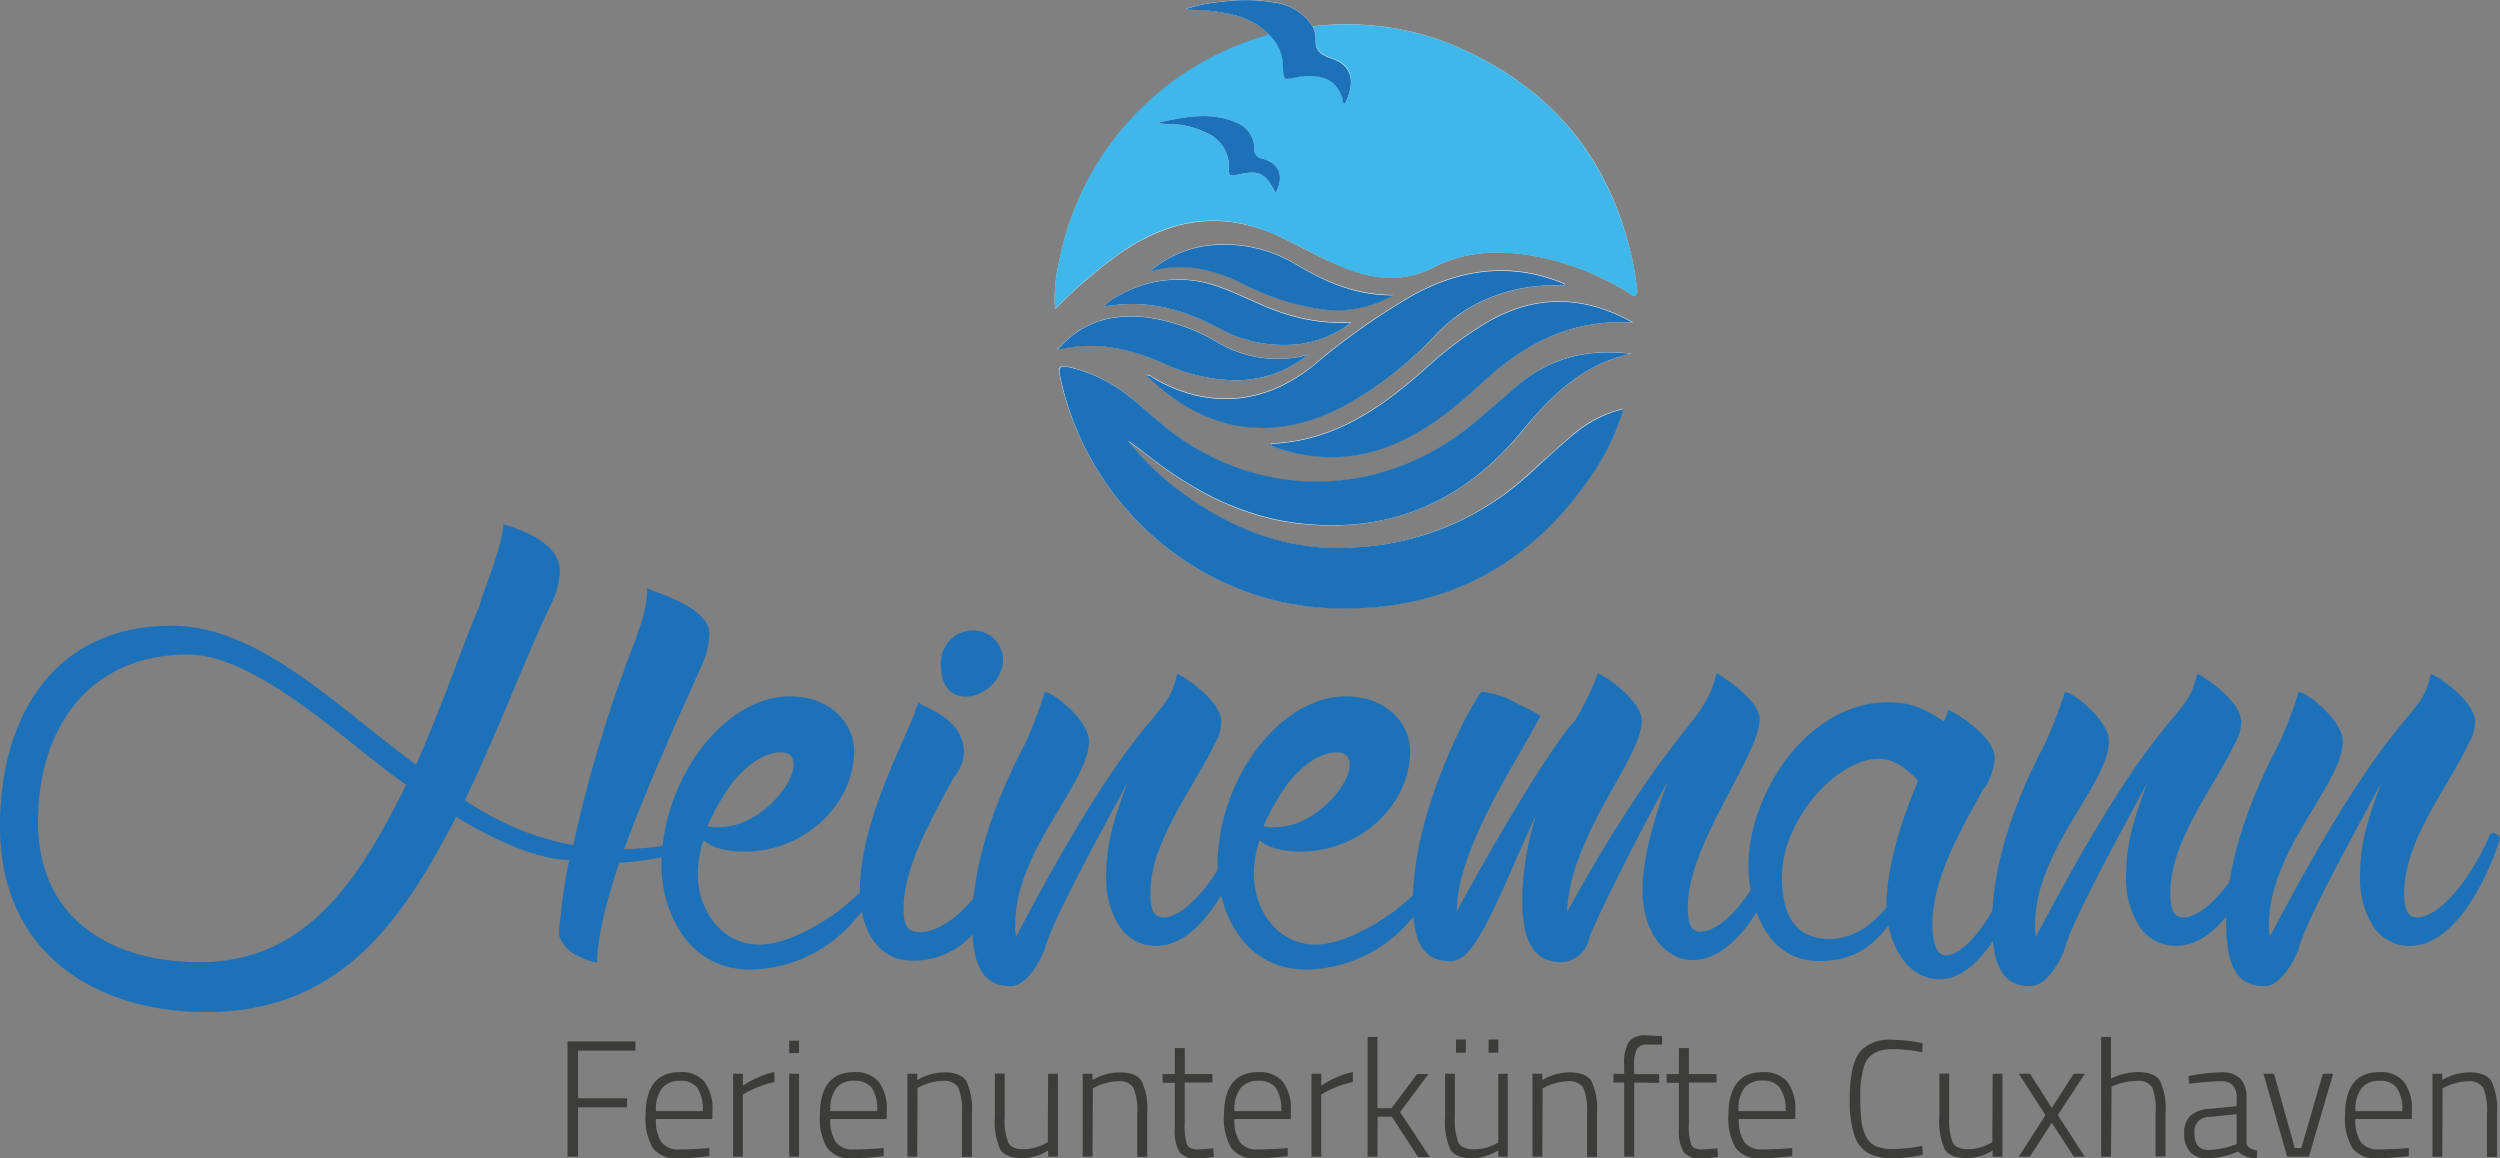 <svg id="Ebene_1" data-name="Ebene 1" xmlns="http://www.w3.org/2000/svg" viewBox="0 0 328.71 152.32"><rect x="0" y="0" width="328.71" height="152.32" fill="#808080" stroke="none"/><defs><style>.cls-1{fill:#1d71b8;}.cls-2{fill:#3c3c3b;}.cls-3{fill:#feffff;}.cls-4{fill:#009fe3;opacity:0.75;}</style></defs><title>Zeichenfläche 1</title><path class="cls-1" d="M27.1,133.07c-13.86,0-27.1-7.18-27.1-24.45C0,94.12,7.18,82.27,22.56,82.27c11.47,0,21.68,10.59,32.14,18.28,4-9.07,6.43-16.64,8.32-20.8.38-1.76,3.15-8.07,3.15-10.84,1,.38,7.44,2,7.44,6.18a10.34,10.34,0,0,1-1.26,4.54C68.82,87.19,65.54,96,61.13,105.21a37.4,37.4,0,0,0,14.24,5.92,177,177,0,0,1,8.19-27l.76-2.27a16.62,16.62,0,0,0,.76-3.78c0-.38,0-.63-.13-.76.63.38,8.32,2.39,8.32,6a10.72,10.72,0,0,1-.63,3.28c-1.13,2.65-2.39,5.42-3.65,8.19-2.14,4.92-4.79,11-6.93,16.89,7.18-.38,6.43-1,7.18-1s.88.13,1,.38c0,.88-2.9,2-8.82,2.39-1.89,5.55-2.9,10.21-2.9,13.11a6,6,0,0,1-2.27-.76,4.54,4.54,0,0,1-2.77-2.9,19,19,0,0,1,.25-2.52,62.5,62.5,0,0,1,1.13-7.31c-4.16,0-10.21-2.77-14.87-5.67-.13.13-.13.13-.13.25C53.19,120.34,45.25,133.07,27.1,133.07ZM5,108.11c0,12.48,9.33,18.4,21.3,18.4,14.62,0,21.43-12,27.1-23.32C46.38,98.41,34,86.06,24.7,86.06,12,86.06,5,95.38,5,108.11Z"/><path class="cls-1" d="M116.33,115.3a28.61,28.61,0,0,1-4.41,6.18,18.26,18.26,0,0,1-13.23,6c-8.82,0-11.72-8.44-11.72-13.61,0-11.34,8.19-22.31,16.89-22.31,5.42,0,8.44,3.65,8.44,7.18,0,7.06-6.55,13.23-14.37,13.23-2.65,0-4.54-.63-5.42-1.51a14.27,14.27,0,0,0-.76,4.54c0,4.66,3.15,9.2,8.07,9.2,3.66,0,7.94-2.65,10.08-4.16,5-3.78,5-5.42,5.67-5.42a.76.76,0,0,1,.5.13A1,1,0,0,1,116.33,115.3ZM93,108.62a4.8,4.8,0,0,0,1.64.13c5,0,9.71-5.42,9.71-8.19,0-1.13-.63-1.64-1.76-1.64-1.64,0-4,1.13-6.43,4.16A33.45,33.45,0,0,0,93,108.62Z"/><path class="cls-1" d="M113.06,117.19c0-10.08,7.06-21.68,7.69-25-.38.63,6,1.76,6,6.81a5.62,5.62,0,0,1-1.39,3.28c-2.9,5.42-6.55,11.72-6.55,17.14,0,1.89.25,3.15,2.14,3.15,2.9,0,7.56-3.28,11-11a.39.39,0,0,0,.25-.13,1.15,1.15,0,0,1,.88.38l.25.25c0-.38-2.65,14.24-13.23,14.24C115.2,126.39,113.06,121.85,113.06,117.19ZM127,91.6c-2.4,0-3.28-2-3.28-4.16a4.22,4.22,0,0,1,4.16-4.54,3.88,3.88,0,0,1,4,3.91,3.49,3.49,0,0,1-.38,1.64A5.18,5.18,0,0,1,127,91.6Z"/><path class="cls-1" d="M145.45,115.17c0-4.54,1.13-7.69,2.77-12.23-3,5.67-9.83,17.9-10.84,21.8,0,.13-1.89,4.92-4.54,4.92-4,0-5-3.4-5-8.44,0-11.09,6.43-22.31,7.06-23.69A59.8,59.8,0,0,0,137.38,91c1.13,0,5.8,3.78,5.8,6.43,0,5.67-9.7,14.24-9.7,24.2a5.2,5.2,0,0,0,.13,1.51c16.76-31.89,19.66-27.73,21.17-34.53.38,0,5.8,3.4,5.8,6.3a5.49,5.49,0,0,1-.88,2.9c-2.65,5.67-8.44,12.73-8.44,19.54,0,1.89.25,3.28,1.76,3.28,2.14,0,6.18-3.28,9.58-11a.39.39,0,0,0,.25-.13,1.09,1.09,0,0,1,.76.38l.25.25c0,.5-4.41,14.24-11.85,14.24a5.72,5.72,0,0,1-4.79-2.52A11.65,11.65,0,0,1,145.45,115.17Z"/><path class="cls-1" d="M189.44,115.3a28.6,28.6,0,0,1-4.41,6.18,18.27,18.27,0,0,1-13.23,6c-8.82,0-11.72-8.44-11.72-13.61,0-11.34,8.19-22.31,16.89-22.31,5.42,0,8.44,3.65,8.44,7.18,0,7.06-6.55,13.23-14.37,13.23-2.65,0-4.54-.63-5.42-1.51a14.29,14.29,0,0,0-.76,4.54c0,4.66,3.15,9.2,8.07,9.2,3.66,0,7.94-2.65,10.08-4.16,5-3.78,5-5.42,5.67-5.42a.76.76,0,0,1,.5.13A1,1,0,0,1,189.44,115.3Zm-23.32-6.68a4.8,4.8,0,0,0,1.64.13c5,0,9.7-5.42,9.7-8.19,0-1.13-.63-1.64-1.76-1.64-1.64,0-4,1.13-6.43,4.16A33.48,33.48,0,0,0,166.12,108.62Z"/><path class="cls-1" d="M205.32,126.51c-4,0-5.17-3.28-5.17-8.32A38.64,38.64,0,0,1,202,107.1c-5,10.71-7.81,19.28-11.22,19.28-3.91,0-5-2.77-5-7.94,0-12.6,8.57-27.48,9.07-27.48a11.42,11.42,0,0,1,4.79,1.64,21.55,21.55,0,0,1,2.9,1.51c-2.65,5.29-11,17.39-11,25.71,7.94-14.49,13.49-22.94,15.5-25a25,25,0,0,0,1.39-2.52,22.89,22.89,0,0,0,1.64-3.78c.38,0,5.8,3.4,5.8,6.3,0,4.79-9.45,15-9.83,25.08,14.12-25.46,18-24.32,19.66-31.38.13,0,5.67,3.4,5.67,6,0,4.79-9.45,16.38-9.45,24.7,0,1.89.25,3.28,1.64,3.28,2.4,0,6.18-3.28,9.58-11a.39.39,0,0,0,.25-.13,1.14,1.14,0,0,1,.88.38l.25.25c0,.63-4.54,14.24-12,14.24-3.15,0-6.55-3.15-6.55-9.2,0-4.41,1.64-9.71,3.28-14.24-3.66,6.55-10.08,19.41-10.33,20.67A3.87,3.87,0,0,1,205.32,126.51Z"/><path class="cls-1" d="M266.82,112c0,1.26-4.41,16.76-11.85,16.76-2.52,0-5.55-1.89-6.68-7.06-1.39,1.64-3.53,4.66-9.07,4.66-7.69,0-9.33-8.57-9.33-12.48,0-9.58,7.81-21.55,18.4-21.55,3.66,0,5.42,1.39,7.31,2.52a4.26,4.26,0,0,0,.5-1.51c.5,0,6.18,3.4,6.18,6.3a9.47,9.47,0,0,1-1.26,3.91h-.13c-2.77,5-6.81,11.85-6.81,17.9,0,2.77.63,4.16,1.76,4.16,2.39,0,6.55-4.54,9.58-14,0-.13.38-.13.76-.13C266.57,111.77,266.82,111.89,266.82,112Zm-14.62-9.33c-1.51-1.64-3.15-2.9-5.17-2.9-5.55,0-12.73,8.07-12.73,15.5,0,3.53.76,8.19,6.3,8.19,2.9,0,5.42-1.64,7.44-4.16C248,113.66,250.31,107.1,252.2,102.69Z"/><path class="cls-1" d="M279.55,115.17c0-4.54,1.13-7.69,2.77-12.23-3,5.67-9.83,17.9-10.84,21.8,0,.13-1.89,4.92-4.54,4.92-4,0-5-3.4-5-8.44,0-11.09,6.43-22.31,7.06-23.69A59.9,59.9,0,0,0,271.49,91c1.13,0,5.8,3.78,5.8,6.43,0,5.67-9.71,14.24-9.71,24.2a5.2,5.2,0,0,0,.13,1.51c16.76-31.89,19.66-27.73,21.17-34.53.38,0,5.8,3.4,5.8,6.3a5.48,5.48,0,0,1-.88,2.9c-2.65,5.67-8.44,12.73-8.44,19.54,0,1.89.25,3.28,1.76,3.28,2.14,0,6.18-3.28,9.58-11a.39.39,0,0,0,.25-.13,1.09,1.09,0,0,1,.76.38l.25.25c0,.5-4.41,14.24-11.85,14.24a5.72,5.72,0,0,1-4.79-2.52A11.66,11.66,0,0,1,279.55,115.17Z"/><path class="cls-1" d="M310.31,115.17c0-4.54,1.13-7.69,2.77-12.23-3,5.67-9.83,17.9-10.84,21.8,0,.13-1.89,4.92-4.54,4.92-4,0-5-3.4-5-8.44,0-11.09,6.43-22.31,7.06-23.69A59.7,59.7,0,0,0,302.24,91c1.13,0,5.8,3.78,5.8,6.43,0,5.67-9.71,14.24-9.71,24.2a5.2,5.2,0,0,0,.13,1.51c16.76-31.89,19.66-27.73,21.17-34.53.38,0,5.8,3.4,5.8,6.3a5.48,5.48,0,0,1-.88,2.9c-2.65,5.67-8.44,12.73-8.44,19.54,0,1.89.25,3.28,1.76,3.28,2.14,0,6.18-3.28,9.58-11a.39.39,0,0,0,.25-.13,1.09,1.09,0,0,1,.76.38l.25.25c0,.5-4.41,14.24-11.85,14.24a5.73,5.73,0,0,1-4.79-2.52A11.66,11.66,0,0,1,310.31,115.17Z"/><path class="cls-2" d="M74.62,152.08V136.93h8.93v1.22H76v6.25h6.45v1.2H76v6.47Z"/><path class="cls-2" d="M92.62,151l.65-.07,0,1.07a34.82,34.82,0,0,1-4.16.3,3.74,3.74,0,0,1-3.29-1.39,7.59,7.59,0,0,1-.94-4.23q0-5.71,4.49-5.71a4,4,0,0,1,3.23,1.23,5.94,5.94,0,0,1,1.07,3.93l0,1H86.25a5.18,5.18,0,0,0,.69,3,2.68,2.68,0,0,0,2.35,1Q91,151.12,92.62,151Zm-6.36-4.9H92.4a5.12,5.12,0,0,0-.71-3.07,2.69,2.69,0,0,0-2.27-.92,2.93,2.93,0,0,0-2.36.95A4.65,4.65,0,0,0,86.25,146.08Z"/><path class="cls-2" d="M96.39,152.08v-10.9h1.29v1.57a12,12,0,0,1,2-1.09,9.28,9.28,0,0,1,2.15-.7v1.31a12.23,12.23,0,0,0-2,.6,15.41,15.41,0,0,0-1.59.71l-.57.33v8.17Z"/><path class="cls-2" d="M103.77,138.46v-1.63h1.29v1.63Zm0,13.62v-10.9h1.29v10.9Z"/><path class="cls-2" d="M115.54,151l.65-.07,0,1.07a34.82,34.82,0,0,1-4.16.3,3.74,3.74,0,0,1-3.29-1.39,7.59,7.59,0,0,1-.94-4.23q0-5.71,4.49-5.71a4,4,0,0,1,3.23,1.23,5.94,5.94,0,0,1,1.07,3.93l0,1h-7.41a5.18,5.18,0,0,0,.69,3,2.68,2.68,0,0,0,2.35,1Q113.89,151.12,115.54,151Zm-6.36-4.9h6.15a5.12,5.12,0,0,0-.71-3.07,2.69,2.69,0,0,0-2.27-.92A2.93,2.93,0,0,0,110,143,4.65,4.65,0,0,0,109.18,146.08Z"/><path class="cls-2" d="M120.6,152.08h-1.29v-10.9h1.29V142a7.26,7.26,0,0,1,3.55-1q2.18,0,2.91,1.15a8.58,8.58,0,0,1,.73,4.23v5.73h-1.31v-5.67A8,8,0,0,0,126,143a2.12,2.12,0,0,0-2-.88,6.09,6.09,0,0,0-1.6.23,6.64,6.64,0,0,0-1.3.47l-.46.22Z"/><path class="cls-2" d="M137.81,141.18h1.29v10.9h-1.29v-.81a6.39,6.39,0,0,1-3.36,1q-2.22,0-2.93-1.13a8.91,8.91,0,0,1-.71-4.29v-5.69h1.29v5.67a8.18,8.18,0,0,0,.47,3.4q.47.87,2,.87a5.74,5.74,0,0,0,1.57-.23,5.55,5.55,0,0,0,1.22-.47l.41-.22Z"/><path class="cls-2" d="M143.65,152.08h-1.29v-10.9h1.29V142a7.26,7.26,0,0,1,3.55-1q2.18,0,2.91,1.15a8.58,8.58,0,0,1,.73,4.23v5.73h-1.31v-5.67a8,8,0,0,0-.48-3.39,2.12,2.12,0,0,0-2-.88,6.09,6.09,0,0,0-1.6.23,6.64,6.64,0,0,0-1.3.47l-.46.22Z"/><path class="cls-2" d="M159.41,142.34h-3.64v5.38a7.88,7.88,0,0,0,.31,2.77q.3.65,1.44.65l2-.15.09,1.11a15.85,15.85,0,0,1-2.2.22,2.77,2.77,0,0,1-2.3-.82,5.36,5.36,0,0,1-.64-3.13v-6h-1.61v-1.15h1.61v-3.42h1.31v3.42h3.64Z"/><path class="cls-2" d="M168.67,151l.65-.07,0,1.07a34.83,34.83,0,0,1-4.16.3,3.74,3.74,0,0,1-3.29-1.39,7.59,7.59,0,0,1-.94-4.23q0-5.71,4.49-5.71a4,4,0,0,1,3.23,1.23,5.94,5.94,0,0,1,1.07,3.93l0,1h-7.41a5.18,5.18,0,0,0,.69,3,2.68,2.68,0,0,0,2.35,1Q167,151.12,168.67,151Zm-6.36-4.9h6.15a5.12,5.12,0,0,0-.71-3.07,2.69,2.69,0,0,0-2.27-.92,2.93,2.93,0,0,0-2.36.95A4.65,4.65,0,0,0,162.31,146.08Z"/><path class="cls-2" d="M172.44,152.08v-10.9h1.29v1.57a12,12,0,0,1,2-1.09,9.26,9.26,0,0,1,2.15-.7v1.31a12.22,12.22,0,0,0-2,.6,15.5,15.5,0,0,0-1.59.71l-.57.33v8.17Z"/><path class="cls-2" d="M181.11,152.08h-1.29V136.34h1.29v9.37l1.85,0,3.36-4.49h1.5l-3.73,5,3.9,5.91h-1.53L183,146.82l-1.87,0Z"/><path class="cls-2" d="M198.24,141.18v10.9H197v-.81l-.46.24a7.49,7.49,0,0,1-1.32.52,5.3,5.3,0,0,1-1.58.26q-2.22,0-2.93-1.13a8.92,8.92,0,0,1-.71-4.29v-5.69h1.29v5.67a8.18,8.18,0,0,0,.47,3.4q.47.87,2.11.87a5.86,5.86,0,0,0,3.13-.92v-9Zm-6.8-2.77v-1.74h1.29v1.74Zm4.29,0v-1.74H197v1.74Z"/><path class="cls-2" d="M202.79,152.08h-1.29v-10.9h1.29V142a7.26,7.26,0,0,1,3.55-1q2.18,0,2.91,1.15a8.56,8.56,0,0,1,.73,4.23v5.73h-1.31v-5.67a8,8,0,0,0-.48-3.39,2.12,2.12,0,0,0-2-.88,6.1,6.1,0,0,0-1.6.23,6.66,6.66,0,0,0-1.3.47l-.46.22Z"/><path class="cls-2" d="M214.87,142.34v9.74h-1.31v-9.74h-1.42v-1.15h1.42v-1.11a5.44,5.44,0,0,1,.63-3.13,2.68,2.68,0,0,1,2.24-.82l2.11.11v1.11l-1.92,0a1.54,1.54,0,0,0-1.39.57,4.5,4.5,0,0,0-.37,2.22v1.09h3.29v1.15Z"/><path class="cls-2" d="M225.7,142.34h-3.64v5.38a7.9,7.9,0,0,0,.3,2.77q.3.65,1.44.65l2-.15.09,1.11a15.85,15.85,0,0,1-2.2.22,2.77,2.77,0,0,1-2.3-.82,5.36,5.36,0,0,1-.64-3.13v-6h-1.61v-1.15h1.61v-3.42h1.31v3.42h3.64Z"/><path class="cls-2" d="M235,151l.65-.07,0,1.07a34.81,34.81,0,0,1-4.16.3,3.74,3.74,0,0,1-3.29-1.39,7.59,7.59,0,0,1-.94-4.23q0-5.71,4.49-5.71a4,4,0,0,1,3.23,1.23,5.94,5.94,0,0,1,1.07,3.93l0,1h-7.41a5.18,5.18,0,0,0,.69,3,2.68,2.68,0,0,0,2.35,1Q233.3,151.12,235,151Zm-6.36-4.9h6.15A5.11,5.11,0,0,0,234,143a2.68,2.68,0,0,0-2.27-.92,2.93,2.93,0,0,0-2.36.95A4.65,4.65,0,0,0,228.59,146.08Z"/><path class="cls-2" d="M252.83,151.84a19.7,19.7,0,0,1-3.83.46,8,8,0,0,1-2.56-.34,4.09,4.09,0,0,1-1.58-.95,4.2,4.2,0,0,1-1-1.59,14.58,14.58,0,0,1-.65-4.86q0-4.92,1.57-6.52a5.23,5.23,0,0,1,3.92-1.33,21.08,21.08,0,0,1,4.1.46l-.07,1.18a21.26,21.26,0,0,0-3.64-.41,6,6,0,0,0-2.12.29,3.36,3.36,0,0,0-1.22.78,3.13,3.13,0,0,0-.71,1.36,13.33,13.33,0,0,0-.44,3.71,26.46,26.46,0,0,0,.15,3.32,6.59,6.59,0,0,0,.59,2,2.64,2.64,0,0,0,1.29,1.29,5.73,5.73,0,0,0,2.35.39,21.41,21.41,0,0,0,3.75-.41Z"/><path class="cls-2" d="M262,141.18h1.29v10.9H262v-.81a6.39,6.39,0,0,1-3.36,1q-2.22,0-2.93-1.13a8.92,8.92,0,0,1-.71-4.29v-5.69h1.29v5.67a8.18,8.18,0,0,0,.47,3.4q.47.87,2,.87a5.74,5.74,0,0,0,1.57-.23,5.55,5.55,0,0,0,1.22-.47l.41-.22Z"/><path class="cls-2" d="M265.44,141.18h1.46l2.88,4.49,2.88-4.49h1.46l-3.55,5.43,3.53,5.47h-1.44l-2.88-4.47-2.88,4.47h-1.46l3.51-5.45Z"/><path class="cls-2" d="M277.56,152.08h-1.29V136.34h1.29v5.47a8.37,8.37,0,0,1,3.53-.85q2.18,0,2.91,1.15a8.58,8.58,0,0,1,.73,4.23v5.73h-1.31v-5.67A8.19,8.19,0,0,0,283,143a2.1,2.1,0,0,0-2-.88,7.47,7.47,0,0,0-1.6.18,7.64,7.64,0,0,0-1.3.38l-.46.17Z"/><path class="cls-2" d="M295.38,144.43v5.84q.09.81,1.42,1l-.07,1a3.15,3.15,0,0,1-2.46-.87,10.18,10.18,0,0,1-4.1.89,2.85,2.85,0,0,1-2.22-.84,3.44,3.44,0,0,1-.76-2.4,3.09,3.09,0,0,1,.77-2.31,4,4,0,0,1,2.43-.93l3.7-.37v-1a2.42,2.42,0,0,0-.53-1.75,1.93,1.93,0,0,0-1.43-.53,32.37,32.37,0,0,0-3.62.26l-.68.07-.07-1A22.77,22.77,0,0,1,292,141a3.45,3.45,0,0,1,2.6.85A3.69,3.69,0,0,1,295.38,144.43ZM288.54,149q0,2.2,1.81,2.2a8.89,8.89,0,0,0,1.72-.19,10.61,10.61,0,0,0,1.48-.38l.54-.2v-3.94l-3.55.37a1.88,1.88,0,0,0-2,2.14Z"/><path class="cls-2" d="M297.61,141.18H299l2.72,9.76h.87l2.83-9.76h1.35l-3.18,10.9h-2.86Z"/><path class="cls-2" d="M316.07,151l.65-.07,0,1.07a34.81,34.81,0,0,1-4.16.3,3.74,3.74,0,0,1-3.29-1.39,7.59,7.59,0,0,1-.94-4.23q0-5.71,4.49-5.71a4,4,0,0,1,3.23,1.23,5.94,5.94,0,0,1,1.07,3.93l0,1H309.7a5.18,5.18,0,0,0,.69,3,2.68,2.68,0,0,0,2.35,1Q314.41,151.12,316.07,151Zm-6.36-4.9h6.15a5.11,5.11,0,0,0-.71-3.07,2.68,2.68,0,0,0-2.27-.92,2.93,2.93,0,0,0-2.36.95A4.65,4.65,0,0,0,309.7,146.08Z"/><path class="cls-2" d="M321.12,152.08h-1.29v-10.9h1.29V142a7.26,7.26,0,0,1,3.55-1q2.18,0,2.91,1.15a8.56,8.56,0,0,1,.73,4.23v5.73H327v-5.67a8,8,0,0,0-.48-3.39,2.12,2.12,0,0,0-2-.88,6.1,6.1,0,0,0-1.6.23,6.66,6.66,0,0,0-1.3.47l-.46.22Z"/><path class="cls-3" d="M139.16,45.84a1.18,1.18,0,0,0,.38,0c4.71-1,9.11,0,13.42,1.9A22.67,22.67,0,0,0,163,50a15.19,15.19,0,0,0,9-3.36A15.35,15.35,0,0,1,160.12,45a25.13,25.13,0,0,0-9.1-3.26c-4.6-.59-8.69.43-11.85,4.09-.06,0-.28,0-.07.17ZM166.84,4.5a4.3,4.3,0,0,1-.58.26,38.46,38.46,0,0,0-27,29.63,20.58,20.58,0,0,0-.54,6.26,66.69,66.69,0,0,1,8.08-7c6.38-4.57,13.16-6.12,20.65-2.89,2.82,1.22,5.46,2.8,8.26,4,4.25,1.88,8.34,2.68,12.92.34,4.82-2.47,10.16-2.24,15.39-.94a36.81,36.81,0,0,1,10.11,4.33c.32.19.67.62,1,.33.18-.15.14-.66.1-1-.13-1-.28-2.08-.49-3.1q-4.19-20.36-23.27-28.62a37,37,0,0,0-18.89-2.63A7,7,0,0,0,167.54.31a22.21,22.21,0,0,0-6.79-.1,19.2,19.2,0,0,0-4.91,1c.88.12,1.76,0,2.61.13C161.52,1.67,164.54,2.14,166.84,4.5Zm47.64,42c-5.68-.68-10.52.46-14.68,4-2.11,1.78-4.16,3.64-6.3,5.39-12.09,9.87-28.32,10-40.36.22C151.5,54.8,150,53.33,148.31,52a19.42,19.42,0,0,0-7.88-3.78c-.87-.19-1.37-.2-1.11,1.05,3.46,17,18.12,29.91,35.43,30.65,15.16.65,26.89-5.71,35.12-18.46a31,31,0,0,0,3.55-7.73,15.86,15.86,0,0,0-6.54,3.33c-2,1.73-4,3.56-6,5.36A36.51,36.51,0,0,1,178,72c-8.2.56-15.45-2.09-22.06-6.78A37.47,37.47,0,0,1,148.3,58c1.13.72,2.16,1.57,3.22,2.38,6.06,4.66,12.75,8,20.46,8.59,11.38.91,20.66-3.31,27.93-12C203.79,52.26,207.89,47.9,214.48,46.52Zm-8.71-9c-.05-.13-.06-.19-.08-.2l-.35-.17c-6.86-2.74-13.4-1.77-19.72,1.72a91.23,91.23,0,0,0-13,9.21c-6.34,5.12-13.75,5.74-20.83,1.68-.35-.2-.65-.59-1.11-.43l1,.87c7.38,6.69,15.78,7.82,24.66,3.34A48,48,0,0,0,189,43.81a20.07,20.07,0,0,1,6.7-4.56A22.38,22.38,0,0,1,205.77,37.56Zm8.88,4.85c-6.55-3.67-13-3.61-19.14,0a47.33,47.33,0,0,0-7.69,5.72c-5.95,5.35-12.28,9.9-20.69,10.22,0,.28.2.32.36.38a21.1,21.1,0,0,0,15.78-.3c4.49-1.87,8.15-4.91,11.68-8.17C200.42,45.22,206.64,41.91,214.65,42.41Zm-37,0a23.91,23.91,0,0,1-8.22-1c-3.1-.88-5.88-2.5-8.89-3.58A15.53,15.53,0,0,0,147,38.94a4.86,4.86,0,0,0-1.79,1.36c5.67-1,10.48.38,15.13,2.89A17.76,17.76,0,0,0,170,45.31,13.92,13.92,0,0,0,177.64,42.42Zm-26.46-6.7c4.27-1.24,8.21-.35,12.07,1.55a32.46,32.46,0,0,0,10.57,3.43,15,15,0,0,0,9.39-1.85c-4.9,0-8.85-1.71-12.66-3.95a18.17,18.17,0,0,0-10.67-2.67A14.25,14.25,0,0,0,151.19,35.71Z"/><path class="cls-4" d="M172.59,3.48a37,37,0,0,1,18.89,2.63q19,8.22,23.27,28.62c.21,1,.35,2.06.49,3.1,0,.34.09.85-.1,1-.36.28-.7-.14-1-.33A36.81,36.81,0,0,0,204,34.17c-5.23-1.3-10.57-1.53-15.39.94-4.58,2.35-8.67,1.54-12.92-.34-2.8-1.24-5.44-2.82-8.26-4C160,27.49,153.17,29,146.8,33.61a66.69,66.69,0,0,0-8.08,7,20.58,20.58,0,0,1,.54-6.26,38.46,38.46,0,0,1,27-29.63,4.28,4.28,0,0,0,.58-.26,5.92,5.92,0,0,1,1.87,4.31c0,1.72,0,1.71,1.8,1.34a8.92,8.92,0,0,1,1.69-.17c2.36,0,3.69.89,4.35,3,.07.21-.07.56.33.59,1.41-2.91.9-5-1.74-5.87-1.47-.5-2.28-1.07-2.12-2.71A4.36,4.36,0,0,0,172.59,3.48Zm-4.84,21.89c1.11-2.32.51-3.87-1.83-4.53a1.14,1.14,0,0,1-1-1.26,3.7,3.7,0,0,0-2.26-3.42c-3.51-1.56-7-.75-10.57,0a11.75,11.75,0,0,0,2.16.18,10.42,10.42,0,0,1,4.28,1.1,4.88,4.88,0,0,1,3.05,4.78c0,.69,0,1,.92.8C165.58,22.29,166.3,22.66,167.75,25.37Z"/><path class="cls-1" d="M214.48,46.52c-6.59,1.38-10.69,5.73-14.57,10.4-7.27,8.73-16.55,13-27.93,12-7.71-.62-14.4-3.93-20.46-8.59-1.06-.81-2.08-1.66-3.22-2.38A37.47,37.47,0,0,0,156,65.19c6.6,4.69,13.86,7.34,22.06,6.78a36.51,36.51,0,0,0,22.87-9.5c2-1.81,3.93-3.63,6-5.36a15.86,15.86,0,0,1,6.54-3.33,31,31,0,0,1-3.55,7.73c-8.22,12.75-20,19.11-35.12,18.46-17.31-.74-32-13.65-35.43-30.65-.25-1.25.24-1.24,1.11-1.05A19.42,19.42,0,0,1,148.31,52c1.66,1.29,3.19,2.75,4.83,4.07,12,9.73,28.27,9.64,40.36-.22,2.14-1.75,4.19-3.61,6.3-5.39C204,47,208.8,45.84,214.48,46.52Z"/><path class="cls-1" d="M205.77,37.56a22.38,22.38,0,0,0-10.1,1.68,20.07,20.07,0,0,0-6.7,4.56,48,48,0,0,1-12.63,9.79c-8.88,4.48-17.28,3.34-24.66-3.34l-1-.87c.46-.16.76.23,1.11.43,7.08,4.06,14.49,3.44,20.83-1.68a91.23,91.23,0,0,1,13-9.21c6.32-3.49,12.85-4.46,19.72-1.72l.35.17S205.72,37.44,205.77,37.56Z"/><path class="cls-1" d="M214.65,42.41c-8-.5-14.23,2.81-19.69,7.85-3.54,3.26-7.19,6.3-11.68,8.17a21.1,21.1,0,0,1-15.78.3c-.16-.06-.34-.1-.36-.38,8.42-.32,14.74-4.87,20.69-10.22a47.33,47.33,0,0,1,7.69-5.72C201.68,38.8,208.1,38.74,214.65,42.41Z"/><path class="cls-1" d="M139.17,45.86c3.16-3.66,7.24-4.68,11.85-4.09a25.13,25.13,0,0,1,9.1,3.26A15.35,15.35,0,0,0,172,46.65,15.19,15.19,0,0,1,163,50,22.67,22.67,0,0,1,153,47.79c-4.31-1.9-8.71-2.93-13.42-1.9a1.18,1.18,0,0,1-.38,0Z"/><path class="cls-1" d="M177.64,42.42a13.92,13.92,0,0,1-7.67,2.9,17.76,17.76,0,0,1-9.65-2.12c-4.66-2.51-9.46-3.9-15.13-2.89A4.86,4.86,0,0,1,147,38.94a15.53,15.53,0,0,1,13.55-1.1c3,1.08,5.8,2.7,8.89,3.58A23.91,23.91,0,0,0,177.64,42.42Z"/><path class="cls-1" d="M151.19,35.71a14.25,14.25,0,0,1,8.71-3.5,18.17,18.17,0,0,1,10.67,2.67c3.81,2.24,7.76,4,12.66,3.95a15,15,0,0,1-9.39,1.85,32.46,32.46,0,0,1-10.57-3.43C159.39,35.36,155.45,34.47,151.19,35.71Z"/><path class="cls-1" d="M172.59,3.48A4.36,4.36,0,0,1,173,5c-.16,1.64.64,2.21,2.12,2.71,2.64.9,3.15,3,1.74,5.87-.41,0-.27-.38-.33-.59-.66-2.09-2-3-4.35-3a8.92,8.92,0,0,0-1.69.17c-1.75.37-1.76.39-1.8-1.34a5.92,5.92,0,0,0-1.87-4.31c-2.3-2.36-5.32-2.83-8.39-3.15-.86-.09-1.73,0-2.61-.13a19.2,19.2,0,0,1,4.91-1,22.21,22.21,0,0,1,6.79.1A7,7,0,0,1,172.59,3.48Z"/><path class="cls-1" d="M139.16,45.84l-.06.18c-.21-.16,0-.13.07-.17Z"/><path class="cls-1" d="M167.75,25.37c-1.46-2.71-2.17-3.08-5.24-2.35-.91.21-.95-.11-.92-.8a4.88,4.88,0,0,0-3.05-4.78,10.42,10.42,0,0,0-4.28-1.1,11.75,11.75,0,0,1-2.16-.18c3.52-.76,7.06-1.57,10.57,0a3.7,3.7,0,0,1,2.26,3.42,1.14,1.14,0,0,0,1,1.26C168.26,21.5,168.87,23.05,167.75,25.37Z"/></svg>